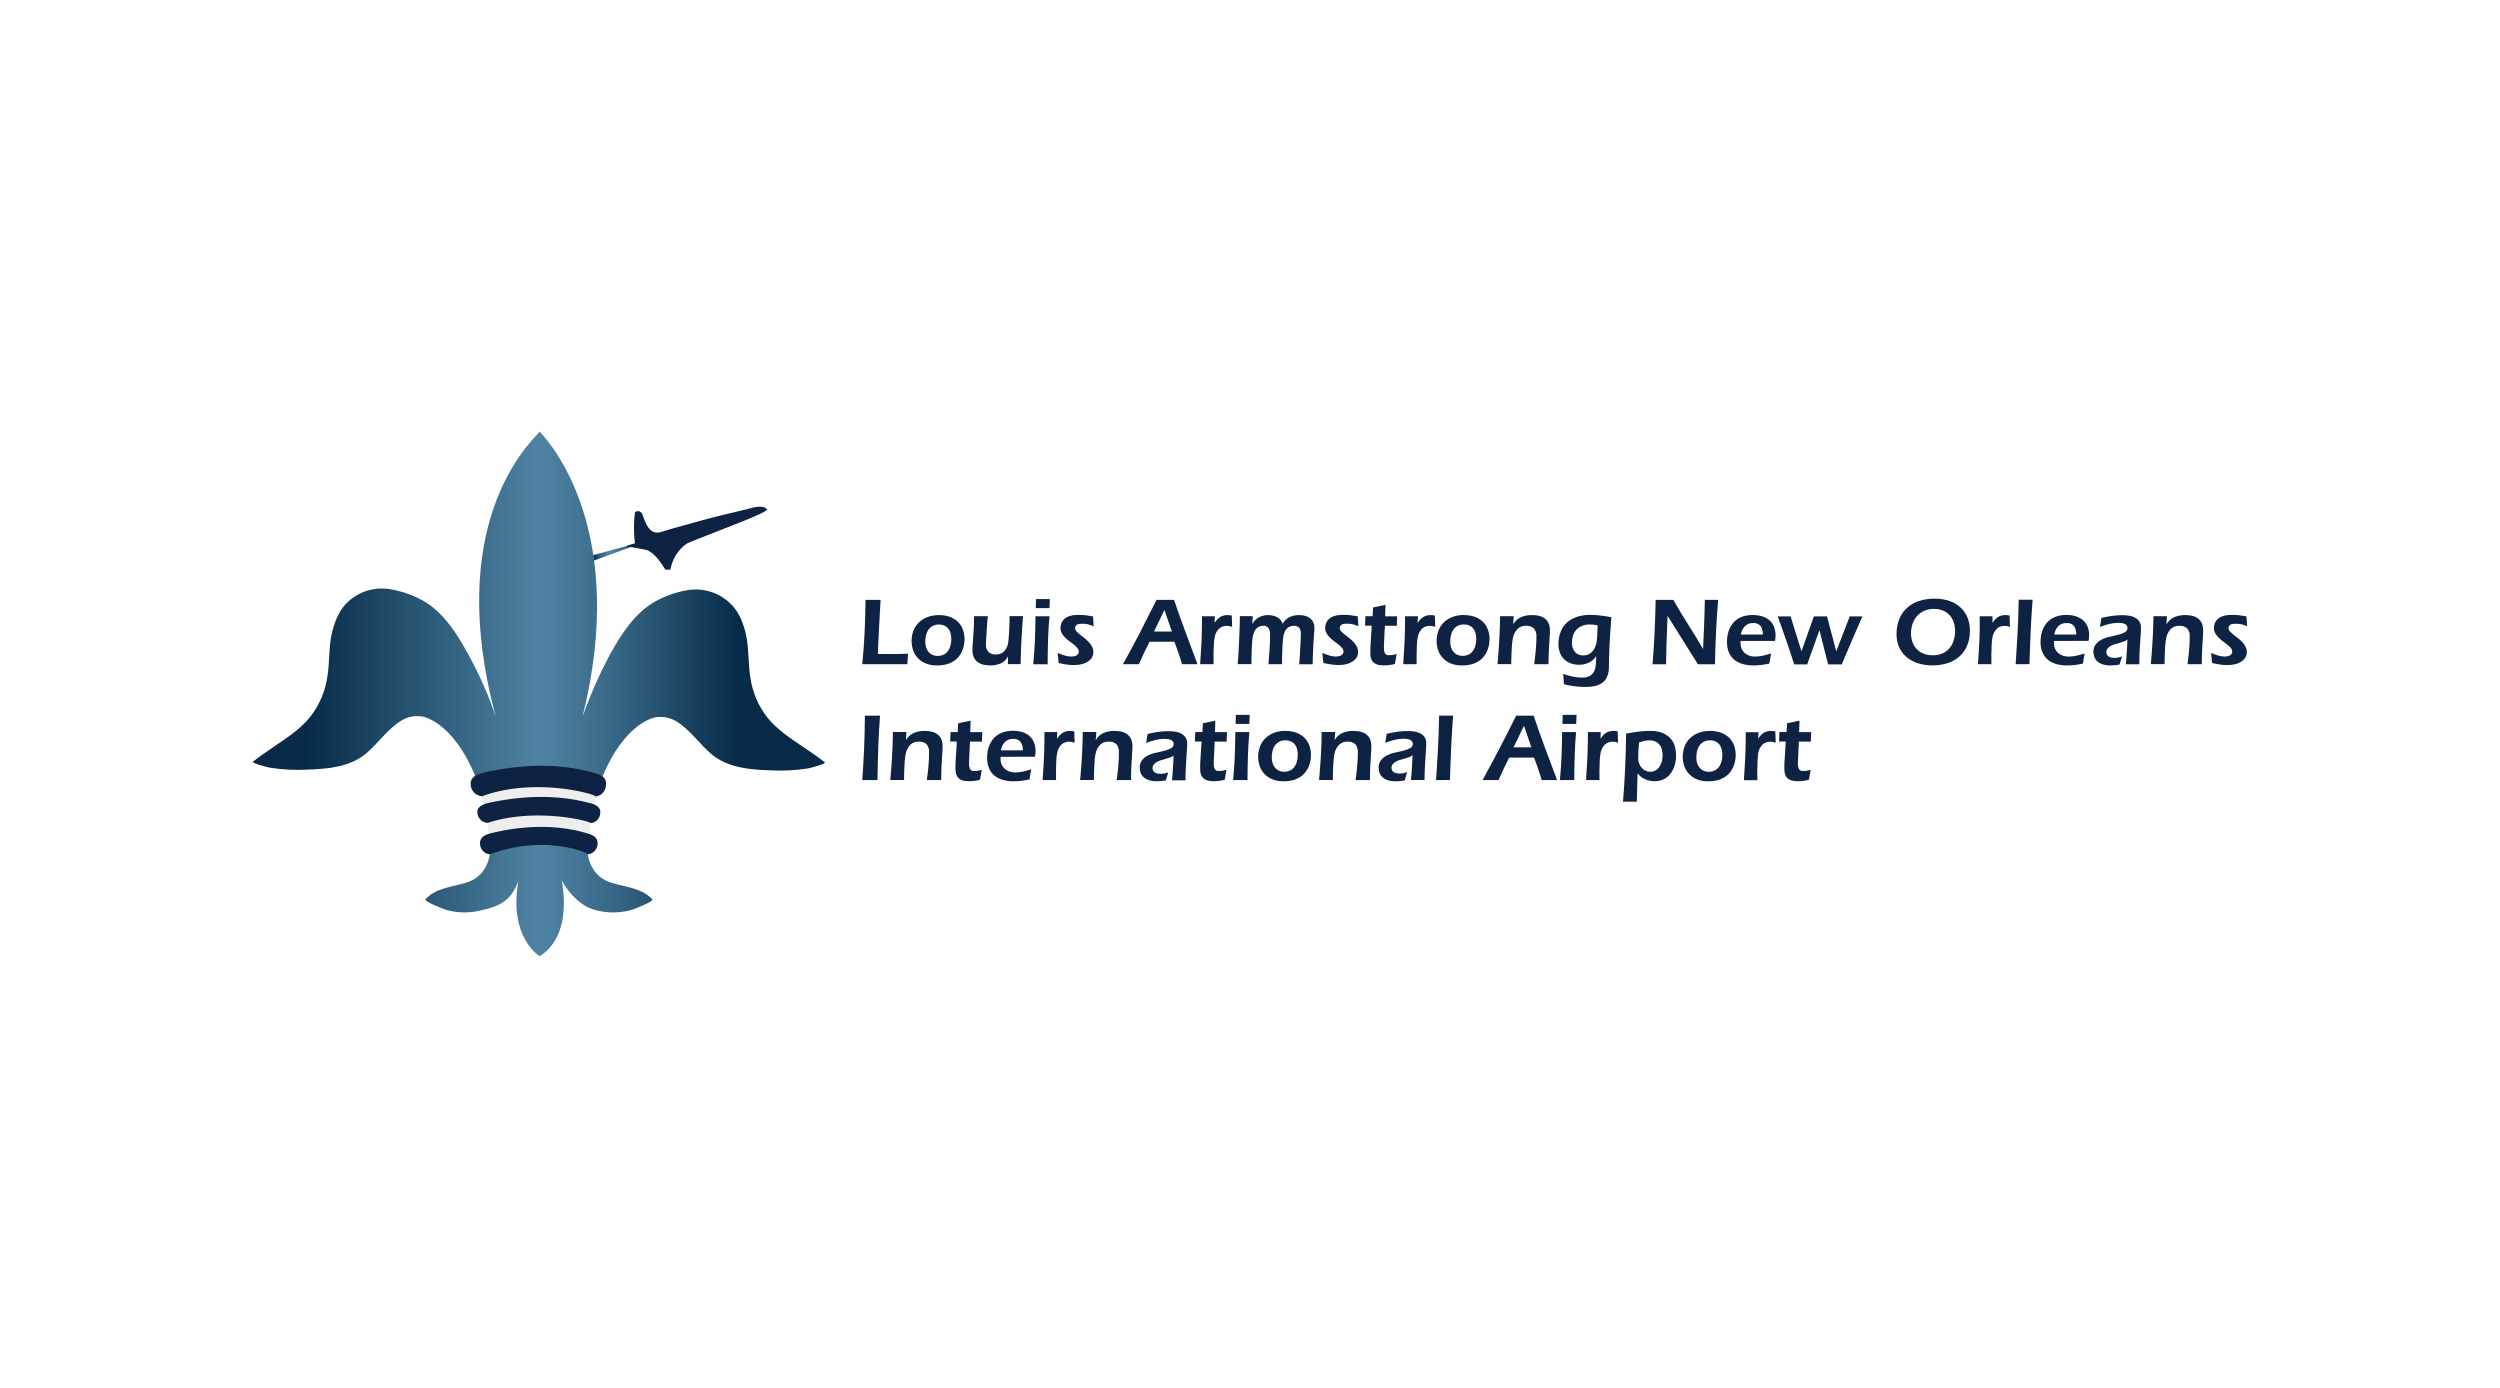 <svg id="Layer_5" data-name="Layer 5" xmlns="http://www.w3.org/2000/svg" xmlns:xlink="http://www.w3.org/1999/xlink" viewBox="0 0 960 533"><defs><style>.cls-1{fill:none;}.cls-2{clip-path:url(#clip-path);}.cls-3{fill:url(#linear-gradient);}.cls-4{clip-path:url(#clip-path-2);}.cls-5{fill:url(#linear-gradient-2);}.cls-6{fill:#efeeee;}.cls-7{fill:#0e2244;}</style><clipPath id="clip-path"><path class="cls-1" d="M190.33,275.1h0m0,0h0m0,0h0m0,0h0m0,0h0m0,0v0m0,0v0m0,0h0m0,0h0m0,0h0m0,0h0m0,0h0m0,0h0m0,0h0m0,0h0m0,0h0m.05.13h0m16.54-109.07c-4.76,5-36.17,36.15-16.54,109.07v0a143,143,0,0,0-10.47-23.76c-4.19-7.8-9.7-16.64-18-21.11a39.83,39.83,0,0,0-11.85-4.07A19.07,19.07,0,0,0,132,232.81c-2.73,3.35-4.35,8.5-5,12.63-.69,4.65-.51,9.38-1.23,14a32.56,32.56,0,0,1-6.67,15.87c-3.7,4.56-8.62,7.83-13.5,11.13-2.88,2-5.77,3.91-8.42,6-.76.6,5.75,2.22,6.4,2.35a69.79,69.79,0,0,0,14.87.72c7.56-.24,15.83-1.06,21.82-5.91,4.92-4,8.47-9.69,14-13a11.72,11.72,0,0,1,8.54-1.33c7,2.16,12.46,9,15.88,14.91a71,71,0,0,1,7.66,20.37c1,4.45,2.09,8.91,2.09,13.49,0,6.7-2.44,12.82-9.59,14.95-5.16,1.55-11.75,2.07-15.5,6.37-.64.73,6.89,3.68,7.63,3.92a25.68,25.68,0,0,0,13.45.36c8.22-1.74,11.81-4.14,14.63-11.21-3.85,21.54,8.15,28.76,8.15,28.76,5.81-3.49,11.43-12,8.53-29,3,5.16,7.47,10.16,13.67,11.47a26.21,26.21,0,0,0,13.45-.35c.74-.25,8.28-3.19,7.64-3.91-3.76-4.29-10.35-4.81-15.5-6.35-7.15-2.13-9.6-8.22-9.6-14.89,0-4.56,1.08-9,2.09-13.44a70.66,70.66,0,0,1,7.66-20.27c3.43-5.87,8.86-12.71,15.88-14.86a11.79,11.79,0,0,1,8.55,1.32c5.54,3.31,9.09,9,14,13,6,4.83,14.26,5.64,21.82,5.88a69.75,69.75,0,0,0,14.87-.71c.67-.13,7.16-1.74,6.42-2.36-2.66-2.12-5.55-4.05-8.43-6-4.88-3.29-9.81-6.54-13.51-11.08a32.39,32.39,0,0,1-6.67-15.81c-.71-4.63-.54-9.35-1.23-14-.61-4.13-2.22-9.24-5-12.58a19.09,19.09,0,0,0-18.09-6.59A39.35,39.35,0,0,0,252,230.75c-8.27,4.44-13.77,13.25-18,21a174.21,174.21,0,0,0-10.29,23.39C241.22,205,212.18,171,207.51,166.05l-.32-.32s-.31.32-.31.32"/></clipPath><linearGradient id="linear-gradient" x1="173.62" y1="658.78" x2="176.4" y2="658.78" gradientTransform="matrix(78.99, 0, 0, -78.99, -13617.06, 52303.71)" gradientUnits="userSpaceOnUse"><stop offset="0" stop-color="#062a47"/><stop offset="0.09" stop-color="#062a47"/><stop offset="0.23" stop-color="#1f4967"/><stop offset="0.5" stop-color="#4f83a4"/><stop offset="0.61" stop-color="#3c6c8c"/><stop offset="0.83" stop-color="#0b304e"/><stop offset="0.85" stop-color="#062a47"/><stop offset="1" stop-color="#062a47"/></linearGradient><clipPath id="clip-path-2"><path class="cls-1" d="M227.77,213.17c.07.43.22,1.8.28,2.1,18.21-6.78,22.89-8.24,22.89-8.24-2.2.23-.08-.05-23.17,6.14"/></clipPath><linearGradient id="linear-gradient-2" x1="171.95" y1="627.27" x2="174.73" y2="627.27" gradientTransform="matrix(8.33, 0, 0, -8.33, -1204.54, 5436.07)" gradientUnits="userSpaceOnUse"><stop offset="0" stop-color="#062a47"/><stop offset="0.04" stop-color="#18405e"/><stop offset="0.11" stop-color="#305d7d"/><stop offset="0.18" stop-color="#417292"/><stop offset="0.24" stop-color="#4c7fa0"/><stop offset="0.3" stop-color="#4f83a4"/><stop offset="1" stop-color="#062a47"/></linearGradient></defs><g class="cls-2"><rect class="cls-3" x="96.43" y="165.73" width="221.05" height="201.54"/></g><g class="cls-4"><rect class="cls-5" x="227.77" y="206.98" width="23.16" height="8.29"/></g><path class="cls-6" d="M184.93,304.62c.29,1.55.58,3.1.88,4.65q.74,3.72,1.48,7.45l.75,5.5a57.43,57.43,0,0,1,37.64.6l1-5.94q1.1-5.89,2.2-11.73c0,.22-7.67-10.93-21.22-10.62-13.59.48-22.79,10.24-22.75,10.09"/><path class="cls-7" d="M225.48,320c-4.75-1.41-17.68-4.77-37.13,0-1.41.34-3.91,1.23-4,3.47a4.19,4.19,0,0,0,3.78,4.6c20.3-7.68,37.41-.85,37.55,0a4.2,4.2,0,0,0,3.77-4.6c-.07-2.24-2.59-3.06-4-3.47"/><path class="cls-7" d="M226.29,308.35c-5-1.33-18.48-4.49-38.8,0-1.47.32-4.09,1.16-4.17,3.28a4.15,4.15,0,0,0,4,4.35c18.15-6,39.36-.71,39.49.1a4.08,4.08,0,0,0,3.68-4.48c-.07-2.13-2.72-2.89-4.16-3.29"/><path class="cls-7" d="M228.12,296.8c-5.48-1.57-20.37-5.28-42.78,0-1.62.39-4.5,1.36-4.59,3.85a4.72,4.72,0,0,0,4.36,5.11c20.12-7.42,43.46-.87,43.61.08,1.77-.15,4.12-1.66,4-5.22-.09-2.5-3-3.39-4.6-3.84"/><path class="cls-7" d="M294.58,195.66c-1.54-2.15-6.38-.44-6.2-.54-6.33,1.62-14.24,3.3-24.17,6.21.05,0-5.07,1.25-10.47,3-5.57,1.52-6.46-6.61-7.46-7.46a1.75,1.75,0,0,0-2.46-.13,49.24,49.24,0,0,0,0,11.91q-2,.57-3.3,1c-.62,0,6.12,1.18,8,1.6,4.3,1.93,7,8.13,7.16,7.5l1.89,0c-.41.84.59-6.51,6.41-10.13,1-.55,11.78-4.67,18.79-7.47,7.59-3,11.4-4.72,11.81-5.52"/><path class="cls-7" d="M348.42,255.06H331.11q.63-6.23.91-12.36t.35-12.36h5.78c0,.37-.06,1-.11,2s-.11,2.07-.19,3.34-.14,2.64-.22,4.11-.15,2.92-.22,4.34-.14,2.75-.19,4-.08,2.25-.11,3h4.49l3.54,0c1.17,0,2.35-.05,3.54-.1Z"/><path class="cls-7" d="M360.54,236.2a12.39,12.39,0,0,1,4,.61,8.63,8.63,0,0,1,3.11,1.8,8,8,0,0,1,2,2.92,10.47,10.47,0,0,1,.72,4,11.35,11.35,0,0,1-.19,2,10.53,10.53,0,0,1-.63,2.21,9.59,9.59,0,0,1-1.2,2.15,8.12,8.12,0,0,1-1.93,1.85,9.66,9.66,0,0,1-2.78,1.3,13,13,0,0,1-3.72.48,11.26,11.26,0,0,1-4.71-.87,8.52,8.52,0,0,1-3-2.23,8.28,8.28,0,0,1-1.65-3,10.69,10.69,0,0,1-.5-3.13,11.18,11.18,0,0,1,.76-4.25A8.78,8.78,0,0,1,353,238.9a9.63,9.63,0,0,1,3.32-2,12.28,12.28,0,0,1,4.26-.7m0,3.63a5,5,0,0,0-2.43.54,4.69,4.69,0,0,0-1.64,1.46,6.38,6.38,0,0,0-.92,2.11,11.24,11.24,0,0,0-.27,2.49,7.43,7.43,0,0,0,.29,2.09,5.14,5.14,0,0,0,.9,1.74,4.19,4.19,0,0,0,1.51,1.19,5.34,5.34,0,0,0,4.44-.11,4.61,4.61,0,0,0,1.62-1.45,6.6,6.6,0,0,0,.92-2.07,10.09,10.09,0,0,0,.29-2.39,8.9,8.9,0,0,0-.26-2.17,5,5,0,0,0-.82-1.78,4.18,4.18,0,0,0-1.48-1.21,4.91,4.91,0,0,0-2.15-.44"/><path class="cls-7" d="M387.08,252.17H387a5.82,5.82,0,0,1-2.84,2.62,10.34,10.34,0,0,1-3.95.72,11.26,11.26,0,0,1-2.65-.3,5.73,5.73,0,0,1-2.15-1,5,5,0,0,1-1.45-1.76,6,6,0,0,1-.53-2.63c0-.77,0-1.59.09-2.47s.13-1.84.21-2.89.14-2.22.2-3.5.1-2.73.1-4.34h5.29q-.07.56-.18,2c-.08,1-.15,2-.23,3.17s-.14,2.21-.2,3.26-.09,1.84-.09,2.35a4.15,4.15,0,0,0,.92,2.9,3.71,3.71,0,0,0,2.84,1,4.22,4.22,0,0,0,3.22-1.21,6.14,6.14,0,0,0,1.51-3.13c.1-.62.18-1.41.26-2.39s.13-2,.18-3,.09-2,.11-2.91,0-1.59,0-2.06h5.19q-.37,4.63-.61,9.21t-.32,9.21h-4.89Z"/><path class="cls-7" d="M403,236.64c-.13,1.38-.23,2.77-.32,4.15s-.15,2.83-.2,4.32-.09,3.07-.13,4.71-.06,3.39-.06,5.25h-5.52q.45-4.63.63-9.22c.12-3,.2-6.12.22-9.21Zm-5.26-3.11.07-3.49h5.33l-.14,3.49Z"/><path class="cls-7" d="M406.13,250.73c.87.35,1.74.66,2.62.94a8.45,8.45,0,0,0,2.68.43,6,6,0,0,0,.93-.08,2.69,2.69,0,0,0,.91-.29,2,2,0,0,0,.7-.6,1.5,1.5,0,0,0,.28-1,2,2,0,0,0-.52-1.26,9.69,9.69,0,0,0-1.29-1.26c-.52-.42-1.09-.85-1.69-1.3a13.8,13.8,0,0,1-1.69-1.44,8.46,8.46,0,0,1-1.3-1.67,3.88,3.88,0,0,1-.52-2,4.6,4.6,0,0,1,1.67-3.68q1.66-1.4,5.34-1.4a22.89,22.89,0,0,1,2.74.16c.92.12,1.83.26,2.75.43l.22,3.78a13.77,13.77,0,0,0-1.93-.68,7.68,7.68,0,0,0-2.11-.28c-.37,0-.74,0-1.12,0a3.59,3.59,0,0,0-1,.24,1.7,1.7,0,0,0-.71.54,1.6,1.6,0,0,0-.26.95,1.72,1.72,0,0,0,.52,1.16,11.18,11.18,0,0,0,1.3,1.21c.52.42,1.08.86,1.69,1.33a16.22,16.22,0,0,1,1.68,1.52,8.54,8.54,0,0,1,1.3,1.78,4.46,4.46,0,0,1,.52,2.12,3.78,3.78,0,0,1-.73,2.39,5.63,5.63,0,0,1-1.79,1.53,7.8,7.8,0,0,1-2.39.84,13.82,13.82,0,0,1-2.47.24,20,20,0,0,1-3-.22c-1-.15-2-.34-2.93-.56Z"/><path class="cls-7" d="M441.42,246.43q-1.08,2.07-2.09,4.24t-2,4.39h-6.11q3.38-6.1,6.58-12.28t6.32-12.44h6.71q2.1,6.22,4.39,12.38t4.62,12.34h-5.93c-.42-1.48-.89-2.94-1.4-4.39s-1-2.86-1.54-4.24ZM450,242.5l-2.86-8.27-4,8.27Z"/><path class="cls-7" d="M466.4,239.12h.08a6.88,6.88,0,0,1,2-2.14,5.21,5.21,0,0,1,2.92-.78,7.76,7.76,0,0,1,1.6.18l.15,4.34a7,7,0,0,0-1-.28,5.36,5.36,0,0,0-1-.09,4.16,4.16,0,0,0-3.15,1.18,6.25,6.25,0,0,0-1.56,3.16,16,16,0,0,0-.24,1.79c-.06.71-.11,1.44-.13,2.19s-.05,1.49-.06,2.21,0,1.34,0,1.89v2.29h-5.15c.08-1.3.15-2.61.24-3.92s.17-2.7.24-4.16.13-3,.17-4.72.06-3.57.06-5.62h4.92Z"/><path class="cls-7" d="M480.9,239.46l.07.07a6.16,6.16,0,0,1,2.51-2.5,7.45,7.45,0,0,1,3.51-.83,7.34,7.34,0,0,1,3.38.78,4.36,4.36,0,0,1,2.15,2.59,6.07,6.07,0,0,1,2.66-2.59,8.17,8.17,0,0,1,3.61-.78,9,9,0,0,1,2.31.28,5.47,5.47,0,0,1,1.89.88,4.34,4.34,0,0,1,1.28,1.56,5.12,5.12,0,0,1,.46,2.28c0,.27,0,.85-.09,1.72s-.13,2-.21,3.21-.15,2.66-.22,4.19-.13,3.11-.15,4.75h-5.18c.07-.7.15-1.64.22-2.82s.14-2.38.2-3.58.12-2.29.17-3.28.07-1.64.07-2a3.84,3.84,0,0,0-.59-2.24,2.47,2.47,0,0,0-2.15-.83,3.78,3.78,0,0,0-1.58.31,3.35,3.35,0,0,0-1.16.87,4.27,4.27,0,0,0-.78,1.28,7.85,7.85,0,0,0-.45,1.5c-.1.57-.18,1.36-.26,2.38s-.13,2.06-.16,3.15-.07,2.11-.1,3.07,0,1.69,0,2.16h-5.19q.18-2.9.39-5.77c.13-1.92.2-3.84.2-5.76a4.19,4.19,0,0,0-.58-2.27,2.27,2.27,0,0,0-2.09-.92,3.54,3.54,0,0,0-1.61.35,3.68,3.68,0,0,0-1.17.93,4.57,4.57,0,0,0-.76,1.33,9.18,9.18,0,0,0-.42,1.58,18.45,18.45,0,0,0-.28,2.5c-.07,1-.12,2.05-.15,3.09s-.06,2-.08,2.93,0,1.59,0,2H475.3c0-.38.08-1.2.17-2.49s.17-2.8.26-4.56.16-3.63.24-5.63.12-3.92.14-5.75h4.94Z"/><path class="cls-7" d="M507.77,250.73c.87.35,1.74.66,2.61.94a8.55,8.55,0,0,0,2.69.43A6,6,0,0,0,514,252a2.57,2.57,0,0,0,.9-.29,2.07,2.07,0,0,0,.71-.6,1.5,1.5,0,0,0,.28-1,2,2,0,0,0-.52-1.26,9.23,9.23,0,0,0-1.3-1.26c-.52-.42-1.08-.85-1.69-1.3a14.49,14.49,0,0,1-1.68-1.44,8.46,8.46,0,0,1-1.3-1.67,3.88,3.88,0,0,1-.52-2,4.6,4.6,0,0,1,1.67-3.68q1.67-1.4,5.34-1.4a22.89,22.89,0,0,1,2.74.16c.92.12,1.83.26,2.74.43l.23,3.78a13.77,13.77,0,0,0-1.93-.68,7.68,7.68,0,0,0-2.11-.28c-.37,0-.75,0-1.12,0a3.76,3.76,0,0,0-1,.24,1.74,1.74,0,0,0-.7.54,1.53,1.53,0,0,0-.26.95,1.72,1.72,0,0,0,.52,1.16,11.88,11.88,0,0,0,1.29,1.21c.52.42,1.09.86,1.69,1.33a15.37,15.37,0,0,1,1.69,1.52,8.54,8.54,0,0,1,1.3,1.78,4.46,4.46,0,0,1,.52,2.12,3.84,3.84,0,0,1-.73,2.39,5.56,5.56,0,0,1-1.8,1.53,7.61,7.61,0,0,1-2.39.84,13.63,13.63,0,0,1-2.46.24,20,20,0,0,1-3-.22c-1-.15-2-.34-2.93-.56Z"/><path class="cls-7" d="M531.79,240.27c0,.4,0,1-.08,1.82s-.08,1.66-.12,2.54-.09,1.71-.12,2.48-.05,1.33-.05,1.65a5.12,5.12,0,0,0,.35,2,1.53,1.53,0,0,0,1.58.82,8.16,8.16,0,0,0,1.7-.13c.4-.09.82-.19,1.26-.31l-.66,3.81a16.07,16.07,0,0,1-4.15.56,9.79,9.79,0,0,1-2.3-.24,3.88,3.88,0,0,1-1.64-.8,3.39,3.39,0,0,1-1-1.46,6.52,6.52,0,0,1-.34-2.28c0-.32,0-.78,0-1.37s.05-1.26.09-2,.08-1.48.13-2.26.1-1.5.15-2.19.08-1.25.11-1.72,0-.78.07-.93h-2.59l.15-3.63h2.74l.19-3.37,4.78-1-.15,4.41h4.63l-.15,3.63Z"/><path class="cls-7" d="M544.39,239.12h.08a6.76,6.76,0,0,1,2-2.14,5.19,5.19,0,0,1,2.92-.78,7.76,7.76,0,0,1,1.6.18l.14,4.34a6.75,6.75,0,0,0-1-.28,5.55,5.55,0,0,0-1-.09,4.2,4.2,0,0,0-3.16,1.18,6.32,6.32,0,0,0-1.55,3.16,16,16,0,0,0-.24,1.79c-.07.71-.11,1.44-.13,2.19s-.05,1.49-.06,2.21,0,1.34,0,1.89v2.29h-5.15c.07-1.3.15-2.61.24-3.92s.17-2.7.24-4.16.13-3,.17-4.72.06-3.57.06-5.62h4.92Z"/><path class="cls-7" d="M562.15,236.2a12.39,12.39,0,0,1,4,.61,8.63,8.63,0,0,1,3.11,1.8,8,8,0,0,1,2,2.92,10.47,10.47,0,0,1,.72,4,11.35,11.35,0,0,1-.19,2,10.53,10.53,0,0,1-.63,2.21,9.59,9.59,0,0,1-1.2,2.15,8.12,8.12,0,0,1-1.93,1.85,9.66,9.66,0,0,1-2.78,1.3,13,13,0,0,1-3.72.48,11.26,11.26,0,0,1-4.71-.87,8.52,8.52,0,0,1-3-2.23,8.28,8.28,0,0,1-1.65-3,10.69,10.69,0,0,1-.5-3.13,11.18,11.18,0,0,1,.76-4.25,8.78,8.78,0,0,1,2.15-3.17,9.63,9.63,0,0,1,3.32-2,12.28,12.28,0,0,1,4.26-.7m0,3.63a5,5,0,0,0-2.43.54,4.69,4.69,0,0,0-1.64,1.46,6.38,6.38,0,0,0-.92,2.11,11.24,11.24,0,0,0-.27,2.49,7.43,7.43,0,0,0,.29,2.09,5.14,5.14,0,0,0,.9,1.74,4.19,4.19,0,0,0,1.51,1.19,5.34,5.34,0,0,0,4.44-.11,4.5,4.5,0,0,0,1.61-1.45,6.4,6.4,0,0,0,.93-2.07,10.09,10.09,0,0,0,.29-2.39,8.9,8.9,0,0,0-.26-2.17,4.87,4.87,0,0,0-.83-1.78,4.06,4.06,0,0,0-1.47-1.21,4.91,4.91,0,0,0-2.15-.44"/><path class="cls-7" d="M581.09,239.64h.07a6.48,6.48,0,0,1,3-2.68,10.5,10.5,0,0,1,4.09-.76,12.48,12.48,0,0,1,2.75.29,5.84,5.84,0,0,1,2.2,1,4.71,4.71,0,0,1,1.44,1.82,6.41,6.41,0,0,1,.52,2.74c0,.57,0,1.31-.07,2.21s-.11,1.92-.18,3.06-.14,2.36-.19,3.68-.08,2.68-.08,4.06h-5.52c.25-1.78.45-3.57.61-5.37s.25-3.6.25-5.37a4.17,4.17,0,0,0-1-3,4,4,0,0,0-3-1,4.33,4.33,0,0,0-3.43,1.41,6.86,6.86,0,0,0-1.61,3.41,22.34,22.34,0,0,0-.34,2.55c-.07,1-.13,1.93-.16,2.88s-.07,1.83-.1,2.63,0,1.42,0,1.83h-5.3c.12-1.4.24-2.82.35-4.24s.21-2.88.29-4.37.16-3,.23-4.67.1-3.33.12-5.14h5.2Z"/><path class="cls-7" d="M600.27,258.77a32,32,0,0,0,3.53,1,16,16,0,0,0,3.61.41,6,6,0,0,0,3.21-.71,4.25,4.25,0,0,0,1.59-1.83,7.58,7.58,0,0,0,.59-2.6c.06-1,.12-2,.17-3h-.08a6.88,6.88,0,0,1-2.78,2.41,8.51,8.51,0,0,1-3.71.82,9,9,0,0,1-3.33-.58,6.86,6.86,0,0,1-4.1-4.17,9.94,9.94,0,0,1-.53-3.33,13.61,13.61,0,0,1,.16-2,12.42,12.42,0,0,1,.62-2.35,9.87,9.87,0,0,1,1.29-2.43,8.81,8.81,0,0,1,2.23-2.15,12,12,0,0,1,3.35-1.54,16.32,16.32,0,0,1,4.69-.59,31.33,31.33,0,0,1,4,.26c1.32.17,2.65.38,4,.63-.17,2-.36,4.6-.56,7.87s-.33,7-.4,11.33a9.18,9.18,0,0,1-.71,3.65,5.74,5.74,0,0,1-1.85,2.33,7.36,7.36,0,0,1-2.83,1.23,17.88,17.88,0,0,1-3.65.35,33.38,33.38,0,0,1-4.15-.26,32.07,32.07,0,0,1-4.07-.78Zm13.22-18.64c-.5-.1-1-.18-1.46-.23a14.13,14.13,0,0,0-1.46-.07,7.19,7.19,0,0,0-3.73.82,6,6,0,0,0-3,4.22,12.47,12.47,0,0,0-.2,1.93,5.27,5.27,0,0,0,1.12,3.52,4.18,4.18,0,0,0,3.38,1.34,4.29,4.29,0,0,0,1.88-.41,4.57,4.57,0,0,0,1.46-1.1,5.92,5.92,0,0,0,1-1.57,8.52,8.52,0,0,0,.57-1.86,26.4,26.4,0,0,0,.32-3.22c0-1.09.07-2.21.13-3.37"/><path class="cls-7" d="M640.47,236.68h-.15c-.05,1.24-.1,2.59-.14,4.06s-.11,3-.17,4.58-.11,3.19-.15,4.83-.07,3.28-.09,4.92h-5.19q.51-6.24.79-12.37t.4-12.36h6.77q2.72,4.82,5.66,9.4t5.69,9.32H654q.18-4.38.38-9.21t.28-9.51h5.12q-.53,6.07-.82,12.29t-.41,12.44H652Z"/><path class="cls-7" d="M668.38,246.13v.59a5.08,5.08,0,0,0,1.57,4A5.93,5.93,0,0,0,674,252.1a13.9,13.9,0,0,0,3.1-.35q1.51-.36,3-.84l-.67,3.89a27.81,27.81,0,0,1-3,.52,23.41,23.41,0,0,1-3,.19,14.92,14.92,0,0,1-4.06-.48,9.56,9.56,0,0,1-2.84-1.28,7.23,7.23,0,0,1-1.83-1.78,8.22,8.22,0,0,1-1-2,8,8,0,0,1-.44-1.93,14.15,14.15,0,0,1-.1-1.56,18.51,18.51,0,0,1,.13-1.95,11.1,11.1,0,0,1,.52-2.22,10.74,10.74,0,0,1,1.09-2.24,7.5,7.5,0,0,1,1.82-2,9.35,9.35,0,0,1,2.69-1.4,13.2,13.2,0,0,1,7.23,0,7.48,7.48,0,0,1,2.72,1.45,6.54,6.54,0,0,1,1.8,2.42,9.09,9.09,0,0,1,.57,4.58c0,.37-.1.7-.15,1Zm8.53-2.48a5.33,5.33,0,0,0-.85-3.26,3.48,3.48,0,0,0-2.95-1.12,4.08,4.08,0,0,0-3.14,1.28,5.59,5.59,0,0,0-1.44,3.1Z"/><path class="cls-7" d="M705.08,250h.07l5.15-13.31h4.86q-2,4.63-4,9.2t-3.93,9.23H702l-3.3-13h-.08l-4.66,13h-5q-1.47-4.68-3.05-9.23t-3.25-9.2h4.93L691.73,250h.08l4.71-13.31h5.07Z"/><path class="cls-7" d="M743,229.89a17.24,17.24,0,0,1,5.32.8,12.11,12.11,0,0,1,4.26,2.36,11,11,0,0,1,2.84,3.85,12.79,12.79,0,0,1,1,5.3,14.54,14.54,0,0,1-1.07,5.78,11.5,11.5,0,0,1-3,4.16,12.79,12.79,0,0,1-4.54,2.52,19.72,19.72,0,0,1-11.08.11,12.64,12.64,0,0,1-4.35-2.24,10.83,10.83,0,0,1-3-3.77,11.91,11.91,0,0,1-1.09-5.26,14.76,14.76,0,0,1,1.09-5.88,11.88,11.88,0,0,1,3-4.26,13,13,0,0,1,4.63-2.6,19.38,19.38,0,0,1,5.88-.87m-.19,3.93a9.38,9.38,0,0,0-3.72.71,8,8,0,0,0-2.8,2,8.32,8.32,0,0,0-1.74,3,11.25,11.25,0,0,0-.6,3.72,9.54,9.54,0,0,0,.6,3.45,7.46,7.46,0,0,0,1.68,2.65,7.57,7.57,0,0,0,2.65,1.69,9.76,9.76,0,0,0,3.45.59,8.87,8.87,0,0,0,3.63-.7,7.58,7.58,0,0,0,2.69-1.95,8.26,8.26,0,0,0,1.65-3,11.76,11.76,0,0,0,.56-3.67,10.38,10.38,0,0,0-.54-3.41,7.53,7.53,0,0,0-1.57-2.68,7.24,7.24,0,0,0-2.54-1.76,8.77,8.77,0,0,0-3.4-.64"/><path class="cls-7" d="M765.09,239.12h.07a6.88,6.88,0,0,1,2-2.14,5.22,5.22,0,0,1,2.93-.78,7.84,7.84,0,0,1,1.6.18l.14,4.34a6.87,6.87,0,0,0-1-.28,5.39,5.39,0,0,0-1-.09,4.19,4.19,0,0,0-3.15,1.18,6.42,6.42,0,0,0-1.56,3.16c-.09.49-.18,1.09-.24,1.79s-.1,1.44-.12,2.19,0,1.49-.06,2.21,0,1.34,0,1.89v2.29h-5.15c.07-1.3.15-2.61.24-3.92s.16-2.7.24-4.16.13-3,.17-4.72,0-3.57,0-5.62h4.93Z"/><path class="cls-7" d="M774,255.06q.18-2.85.37-5.67t.35-5.82q.16-3,.28-6.26t.18-7h5.34q-.48,6.22-.76,12.36t-.46,12.36Z"/><path class="cls-7" d="M788.74,246.13v.59a5,5,0,0,0,1.57,4,5.92,5.92,0,0,0,4.08,1.39,14,14,0,0,0,3.11-.35c1-.24,2-.52,3-.84l-.66,3.89a28,28,0,0,1-3,.52,23.19,23.19,0,0,1-3,.19,15,15,0,0,1-4.06-.48,9.5,9.5,0,0,1-2.83-1.28,7.45,7.45,0,0,1-1.84-1.78,8.53,8.53,0,0,1-1-2,8,8,0,0,1-.45-1.93q-.09-.93-.09-1.56a16.16,16.16,0,0,1,.13-1.95,10.45,10.45,0,0,1,.52-2.22,10.74,10.74,0,0,1,1.09-2.24,7.5,7.5,0,0,1,1.82-2,9.42,9.42,0,0,1,2.68-1.4,12,12,0,0,1,3.77-.53,11.81,11.81,0,0,1,3.46.48,7.61,7.61,0,0,1,2.73,1.45,6.77,6.77,0,0,1,1.8,2.42,8.47,8.47,0,0,1,.64,3.43,8.56,8.56,0,0,1-.07,1.15c0,.37-.1.7-.15,1Zm8.52-2.48a5.26,5.26,0,0,0-.85-3.26,3.45,3.45,0,0,0-2.95-1.12,4.09,4.09,0,0,0-3.14,1.28,5.64,5.64,0,0,0-1.43,3.1Z"/><path class="cls-7" d="M813.91,255.17a16.78,16.78,0,0,1-3.41.34,9,9,0,0,1-3.54-.57,5.31,5.31,0,0,1-2-1.41,4,4,0,0,1-.87-1.73,7.21,7.21,0,0,1-.19-1.52,4.45,4.45,0,0,1,1-3,7.2,7.2,0,0,1,2.4-1.82,14,14,0,0,1,3.14-1c1.14-.25,2.18-.5,3.15-.77a10.12,10.12,0,0,0,2.4-.92,1.79,1.79,0,0,0,.63-2.62,2.06,2.06,0,0,0-.83-.6,4.26,4.26,0,0,0-1.09-.28,9.05,9.05,0,0,0-1.11-.08,15.08,15.08,0,0,0-3.68.45,28.27,28.27,0,0,0-3.53,1.11l.56-3.45c1.34-.32,2.66-.58,4-.78a28.43,28.43,0,0,1,4-.29,17.94,17.94,0,0,1,2.5.18,7.67,7.67,0,0,1,2.32.71,4.44,4.44,0,0,1,1.7,1.46,4.21,4.21,0,0,1,.67,2.46c0,.67,0,1.52-.09,2.54s-.14,2.16-.23,3.4-.16,2.55-.22,3.94-.09,2.79-.09,4.17h-5.19c.05-.39.09-.82.13-1.29s.08-1.05.13-1.75.1-1.55.17-2.59.13-2.34.2-3.89a3.59,3.59,0,0,1-1.27.72q-.79.28-1.68.54l-1.81.54a8.11,8.11,0,0,0-1.66.68,4.16,4.16,0,0,0-1.2,1,2.07,2.07,0,0,0-.46,1.38,1.83,1.83,0,0,0,.28,1.07,2.11,2.11,0,0,0,.72.67,3,3,0,0,0,1,.35,6.92,6.92,0,0,0,1.11.09,7.26,7.26,0,0,0,1.47-.15,9.12,9.12,0,0,0,1.42-.4Z"/><path class="cls-7" d="M831.92,239.64H832a6.41,6.41,0,0,1,3-2.68,10.5,10.5,0,0,1,4.09-.76,12.41,12.41,0,0,1,2.75.29,5.77,5.77,0,0,1,2.2,1,4.83,4.83,0,0,1,1.45,1.82,6.56,6.56,0,0,1,.52,2.74c0,.57,0,1.31-.08,2.21s-.11,1.92-.18,3.06-.14,2.36-.19,3.68-.07,2.68-.07,4.06H840c.24-1.78.45-3.57.61-5.37s.24-3.6.24-5.37a4.17,4.17,0,0,0-1-3,4,4,0,0,0-3-1,4.33,4.33,0,0,0-3.43,1.41,6.86,6.86,0,0,0-1.61,3.41,22.34,22.34,0,0,0-.34,2.55c-.07,1-.13,1.93-.16,2.88s-.07,1.83-.09,2.63,0,1.42,0,1.83h-5.3c.12-1.4.24-2.82.35-4.24s.21-2.88.29-4.37.17-3,.23-4.67.1-3.33.13-5.14h5.19Z"/><path class="cls-7" d="M849.05,250.73c.86.35,1.73.66,2.61.94a8.51,8.51,0,0,0,2.69.43,5.92,5.92,0,0,0,.92-.08,2.62,2.62,0,0,0,.91-.29,2,2,0,0,0,.7-.6,1.5,1.5,0,0,0,.29-1,2,2,0,0,0-.52-1.26,9.23,9.23,0,0,0-1.3-1.26c-.52-.42-1.08-.85-1.69-1.3a13.7,13.7,0,0,1-1.68-1.44,8.1,8.1,0,0,1-1.3-1.67,3.78,3.78,0,0,1-.52-2,4.6,4.6,0,0,1,1.67-3.68q1.67-1.4,5.34-1.4a23,23,0,0,1,2.74.16c.91.12,1.82.26,2.74.43l.22,3.78a13.64,13.64,0,0,0-1.92-.68,7.75,7.75,0,0,0-2.12-.28c-.37,0-.74,0-1.11,0a3.76,3.76,0,0,0-1,.24,1.67,1.67,0,0,0-.7.54,1.53,1.53,0,0,0-.26.95,1.72,1.72,0,0,0,.52,1.16,10.27,10.27,0,0,0,1.29,1.21c.52.42,1.08.86,1.69,1.33a15.37,15.37,0,0,1,1.69,1.52,8.15,8.15,0,0,1,1.29,1.78,4.35,4.35,0,0,1,.52,2.12,3.84,3.84,0,0,1-.72,2.39,5.56,5.56,0,0,1-1.8,1.53,7.7,7.7,0,0,1-2.39.84,13.82,13.82,0,0,1-2.47.24,20,20,0,0,1-3-.22c-1-.15-2-.34-2.93-.56Z"/><path class="cls-7" d="M331.11,299.55c.12-1.88.25-3.76.37-5.64s.23-3.82.31-5.82.17-4.09.22-6.28.1-4.52.1-7h5.82c-.13,1.76-.24,3.53-.35,5.32s-.21,3.68-.28,5.65-.14,4.09-.21,6.34-.1,4.72-.13,7.42Z"/><path class="cls-7" d="M347.86,284.13h.08a6.38,6.38,0,0,1,3-2.69,10.51,10.51,0,0,1,4.1-.76,11.8,11.8,0,0,1,2.74.3,5.62,5.62,0,0,1,2.2,1,4.79,4.79,0,0,1,1.45,1.81,6.56,6.56,0,0,1,.52,2.74c0,.57,0,1.31-.08,2.21s-.11,1.92-.18,3.06-.14,2.37-.19,3.69-.07,2.67-.07,4.06h-5.52c.24-1.78.45-3.57.61-5.38s.24-3.59.24-5.37a4.17,4.17,0,0,0-.95-3,4,4,0,0,0-3-1,4.33,4.33,0,0,0-3.43,1.41,6.86,6.86,0,0,0-1.61,3.41,22.34,22.34,0,0,0-.34,2.55c-.07,1-.12,1.93-.16,2.88s-.07,1.83-.09,2.63,0,1.42,0,1.84h-5.3c.12-1.41.24-2.83.35-4.25s.21-2.88.29-4.37.17-3.05.23-4.67.1-3.33.13-5.14h5.19Z"/><path class="cls-7" d="M372.48,284.76c0,.39-.06,1-.09,1.81s-.07,1.66-.12,2.54-.08,1.71-.11,2.48-.06,1.33-.06,1.65a5,5,0,0,0,.36,2,1.52,1.52,0,0,0,1.57.81,8.33,8.33,0,0,0,1.71-.13l1.26-.31-.67,3.81a15.59,15.59,0,0,1-4.15.56,9.85,9.85,0,0,1-2.3-.24,3.94,3.94,0,0,1-1.64-.8,3.39,3.39,0,0,1-1-1.46,6.76,6.76,0,0,1-.34-2.28c0-.32,0-.78,0-1.37s.06-1.26.09-2,.09-1.48.14-2.26.09-1.5.14-2.18.09-1.26.11-1.73.05-.78.08-.92h-2.6l.15-3.64h2.74l.19-3.37,4.78-1-.15,4.41h4.64l-.15,3.64Z"/><path class="cls-7" d="M384.23,290.61v.59a5,5,0,0,0,1.57,4,5.89,5.89,0,0,0,4.08,1.39,13.34,13.34,0,0,0,3.1-.35q1.51-.35,3-.84l-.66,3.9q-1.49.33-3,.51a23.3,23.3,0,0,1-3,.19,15,15,0,0,1-4.06-.48,9.5,9.5,0,0,1-2.83-1.28,7.12,7.12,0,0,1-1.84-1.78,8.2,8.2,0,0,1-1-2,8.47,8.47,0,0,1-.44-1.93c-.06-.62-.1-1.14-.1-1.56a18.17,18.17,0,0,1,.13-1.94,11.75,11.75,0,0,1,.52-2.23,11.31,11.31,0,0,1,1.1-2.24,7.49,7.49,0,0,1,1.82-2,9,9,0,0,1,2.68-1.39,11.66,11.66,0,0,1,3.76-.54,11.88,11.88,0,0,1,3.47.48,7.48,7.48,0,0,1,2.72,1.45A6.54,6.54,0,0,1,397,285a8.46,8.46,0,0,1,.65,3.43,8.56,8.56,0,0,1-.07,1.15c-.05.37-.1.71-.15,1Zm8.52-2.48a5.28,5.28,0,0,0-.85-3.26,3.49,3.49,0,0,0-2.95-1.12,4.09,4.09,0,0,0-3.14,1.28,5.69,5.69,0,0,0-1.44,3.1Z"/><path class="cls-7" d="M405.87,283.61H406a6.59,6.59,0,0,1,2-2.15,5.19,5.19,0,0,1,2.92-.78,7.76,7.76,0,0,1,1.6.18l.15,4.34a9.12,9.12,0,0,0-1-.28,5.39,5.39,0,0,0-1-.09A4.19,4.19,0,0,0,407.5,286a6.32,6.32,0,0,0-1.55,3.16c-.1.49-.18,1.09-.25,1.79s-.1,1.44-.12,2.19-.05,1.49-.06,2.21,0,1.34,0,1.89v2.3h-5.15q.11-2,.24-3.93c.09-1.31.17-2.7.24-4.15s.13-3,.17-4.73.05-3.56.05-5.62H406Z"/><path class="cls-7" d="M420.77,284.13h.08a6.36,6.36,0,0,1,3-2.69,10.43,10.43,0,0,1,4.09-.76,12,12,0,0,1,2.75.3,5.64,5.64,0,0,1,2.19,1,4.79,4.79,0,0,1,1.45,1.81,6.56,6.56,0,0,1,.52,2.74c0,.57,0,1.31-.08,2.21s-.11,1.92-.18,3.06-.14,2.37-.19,3.69-.07,2.67-.07,4.06h-5.52c.24-1.78.45-3.57.61-5.38s.24-3.59.24-5.37a4.13,4.13,0,0,0-.95-3,4,4,0,0,0-3-1,4.33,4.33,0,0,0-3.43,1.41,6.94,6.94,0,0,0-1.61,3.41,20.43,20.43,0,0,0-.33,2.55c-.08,1-.13,1.93-.17,2.88s-.07,1.83-.09,2.63,0,1.42,0,1.84h-5.3c.12-1.41.24-2.83.35-4.25s.21-2.88.3-4.37.16-3.05.22-4.67.1-3.33.13-5.14H421Z"/><path class="cls-7" d="M447.68,299.66a17.52,17.52,0,0,1-3.41.33,9.09,9.09,0,0,1-3.54-.57,5.48,5.48,0,0,1-2-1.41,3.94,3.94,0,0,1-.87-1.73,7.83,7.83,0,0,1-.18-1.52,4.45,4.45,0,0,1,1-3A7.2,7.2,0,0,1,441,290a14.48,14.48,0,0,1,3.14-1c1.13-.25,2.18-.5,3.14-.76a10.37,10.37,0,0,0,2.4-.93,1.68,1.68,0,0,0,1-1.54,1.6,1.6,0,0,0-.34-1.07,2,2,0,0,0-.83-.61,4.05,4.05,0,0,0-1.09-.28,8.77,8.77,0,0,0-1.1-.08,15,15,0,0,0-3.68.45,32,32,0,0,0-3.53,1.11l.56-3.45c1.33-.32,2.66-.58,4-.77a26.9,26.9,0,0,1,4-.3,18.09,18.09,0,0,1,2.51.18,7.61,7.61,0,0,1,2.31.71,4.56,4.56,0,0,1,1.71,1.46,4.22,4.22,0,0,1,.67,2.47c0,.66,0,1.51-.1,2.54s-.13,2.15-.22,3.39-.16,2.55-.23,3.95-.09,2.78-.09,4.17h-5.18c.05-.4.09-.83.13-1.3s.08-1.05.12-1.74.11-1.56.17-2.6.13-2.33.21-3.89a3.49,3.49,0,0,1-1.28.72c-.52.19-1.09.37-1.67.54l-1.81.54a8.11,8.11,0,0,0-1.66.68,3.93,3.93,0,0,0-1.2,1,2.06,2.06,0,0,0-.46,1.37,1.91,1.91,0,0,0,.27,1.07,2.24,2.24,0,0,0,.73.67,2.89,2.89,0,0,0,1,.35,6.94,6.94,0,0,0,1.11.1,7.09,7.09,0,0,0,1.46-.15,10.54,10.54,0,0,0,1.43-.41Z"/><path class="cls-7" d="M466.44,284.76c0,.39-.05,1-.09,1.81s-.07,1.66-.11,2.54-.09,1.71-.12,2.48-.05,1.33-.05,1.65a5.21,5.21,0,0,0,.35,2,1.54,1.54,0,0,0,1.58.81,8.16,8.16,0,0,0,1.7-.13c.4-.09.82-.19,1.26-.31l-.66,3.81a15.66,15.66,0,0,1-4.16.56,9.76,9.76,0,0,1-2.29-.24,3.88,3.88,0,0,1-1.64-.8,3.39,3.39,0,0,1-1-1.46,6.52,6.52,0,0,1-.34-2.28c0-.32,0-.78,0-1.37s.05-1.26.09-2,.08-1.48.13-2.26.1-1.5.15-2.18.08-1.26.11-1.73.05-.78.07-.92h-2.59l.15-3.64h2.74l.19-3.37,4.78-1-.15,4.41h4.63l-.15,3.64Z"/><path class="cls-7" d="M479.75,281.12c-.13,1.39-.23,2.77-.32,4.16s-.15,2.82-.2,4.31-.1,3.07-.13,4.71-.06,3.39-.06,5.25h-5.52q.45-4.64.63-9.22c.12-3.05.2-6.12.22-9.21ZM474.48,278l.08-3.48h5.33l-.14,3.48Z"/><path class="cls-7" d="M493.57,280.68a12.45,12.45,0,0,1,4,.61,8.63,8.63,0,0,1,3.11,1.8,8,8,0,0,1,2,2.93,10.38,10.38,0,0,1,.72,4,12.31,12.31,0,0,1-.18,2,11.67,11.67,0,0,1-.63,2.21,9.81,9.81,0,0,1-1.21,2.15,8.27,8.27,0,0,1-1.92,1.85,9.53,9.53,0,0,1-2.78,1.3A13.14,13.14,0,0,1,493,300a11.26,11.26,0,0,1-4.71-.87,8.61,8.61,0,0,1-3-2.23,8.44,8.44,0,0,1-1.65-3,10.69,10.69,0,0,1-.5-3.13,11.38,11.38,0,0,1,.76-4.25,8.7,8.7,0,0,1,2.15-3.16,9.69,9.69,0,0,1,3.32-2,12.28,12.28,0,0,1,4.26-.7m0,3.63a5,5,0,0,0-2.42.54,4.71,4.71,0,0,0-1.64,1.46,6,6,0,0,0-.92,2.11,11.31,11.31,0,0,0-.28,2.49,7.09,7.09,0,0,0,.3,2.09,4.81,4.81,0,0,0,.9,1.74,4.07,4.07,0,0,0,1.5,1.19,4.78,4.78,0,0,0,2.08.43,4.87,4.87,0,0,0,2.36-.54,4.69,4.69,0,0,0,1.62-1.44,6.43,6.43,0,0,0,.92-2.08,10.09,10.09,0,0,0,.29-2.39,8.9,8.9,0,0,0-.25-2.17,5,5,0,0,0-.83-1.78,3.94,3.94,0,0,0-1.47-1.2,4.81,4.81,0,0,0-2.16-.45"/><path class="cls-7" d="M512.51,284.13h.08a6.36,6.36,0,0,1,3-2.69,10.41,10.41,0,0,1,4.08-.76,11.82,11.82,0,0,1,2.75.3,5.62,5.62,0,0,1,2.2,1,4.79,4.79,0,0,1,1.45,1.81,6.41,6.41,0,0,1,.52,2.74c0,.57,0,1.31-.08,2.21s-.11,1.92-.18,3.06-.14,2.37-.19,3.69-.07,2.67-.07,4.06h-5.52c.24-1.78.45-3.57.61-5.38s.24-3.59.24-5.37a4.17,4.17,0,0,0-.95-3,4,4,0,0,0-3-1,4.33,4.33,0,0,0-3.43,1.41,6.94,6.94,0,0,0-1.61,3.41,20.43,20.43,0,0,0-.33,2.55c-.08,1-.13,1.93-.17,2.88s-.07,1.83-.09,2.63,0,1.42,0,1.84h-5.3c.12-1.41.24-2.83.35-4.25s.21-2.88.3-4.37.16-3.05.22-4.67.1-3.33.13-5.14h5.19Z"/><path class="cls-7" d="M539.43,299.66A17.55,17.55,0,0,1,536,300a9,9,0,0,1-3.53-.57,5.44,5.44,0,0,1-2-1.41,4,4,0,0,1-.87-1.73,7.83,7.83,0,0,1-.18-1.52,4.45,4.45,0,0,1,1-3,7.2,7.2,0,0,1,2.4-1.82,14.48,14.48,0,0,1,3.14-1c1.14-.25,2.18-.5,3.14-.76a10.46,10.46,0,0,0,2.41-.93,1.68,1.68,0,0,0,1-1.54,1.6,1.6,0,0,0-.34-1.07,2,2,0,0,0-.83-.61,4.08,4.08,0,0,0-1.08-.28,9.05,9.05,0,0,0-1.11-.08,15.08,15.08,0,0,0-3.68.45,32,32,0,0,0-3.53,1.11l.56-3.45c1.34-.32,2.66-.58,4-.77a27,27,0,0,1,4-.3,17.94,17.94,0,0,1,2.5.18,7.76,7.76,0,0,1,2.32.71A4.53,4.53,0,0,1,547,283a4.15,4.15,0,0,1,.66,2.47c0,.66,0,1.51-.09,2.54s-.13,2.15-.22,3.39-.16,2.55-.22,3.95-.1,2.78-.1,4.17H541.8c.05-.4.09-.83.13-1.3s.08-1.05.13-1.74.1-1.56.17-2.6.12-2.33.2-3.89a3.49,3.49,0,0,1-1.28.72c-.52.19-1.09.37-1.67.54l-1.81.54a8.11,8.11,0,0,0-1.66.68,4.05,4.05,0,0,0-1.2,1,2.06,2.06,0,0,0-.46,1.37,1.83,1.83,0,0,0,.28,1.07,2.11,2.11,0,0,0,.72.67,3,3,0,0,0,1,.35,6.94,6.94,0,0,0,1.11.1,7.16,7.16,0,0,0,1.46-.15,10.15,10.15,0,0,0,1.43-.41Z"/><path class="cls-7" d="M551.43,299.55c.13-1.91.25-3.8.38-5.68s.24-3.82.35-5.81.2-4.1.27-6.27.14-4.5.19-7H558q-.48,6.23-.76,12.36t-.47,12.37Z"/><path class="cls-7" d="M579.53,290.91c-.72,1.38-1.41,2.8-2.09,4.24s-1.36,2.91-2,4.4H569.3q3.38-6.12,6.58-12.29t6.32-12.44h6.71Q591,281,593.3,287.2t4.62,12.35H592c-.41-1.49-.88-2.95-1.38-4.4s-1-2.86-1.54-4.24Zm8.53-3.93-2.86-8.27-4,8.27Z"/><path class="cls-7" d="M605.22,281.12c-.12,1.39-.23,2.77-.32,4.16s-.15,2.82-.2,4.31-.09,3.07-.13,4.71-.05,3.39-.05,5.25H599q.45-4.64.63-9.22t.22-9.21ZM600,278l.07-3.48h5.34l-.15,3.48Z"/><path class="cls-7" d="M614.6,283.61h.07a6.81,6.81,0,0,1,2-2.15,5.22,5.22,0,0,1,2.93-.78,7.75,7.75,0,0,1,1.59.18l.15,4.34a9,9,0,0,0-1-.28,5.39,5.39,0,0,0-1-.09,4.16,4.16,0,0,0-3.15,1.18,6.25,6.25,0,0,0-1.56,3.16,16,16,0,0,0-.24,1.79c-.06.71-.11,1.44-.13,2.19s0,1.49-.06,2.21,0,1.34,0,1.89v2.3h-5.15c.07-1.31.15-2.62.23-3.93s.17-2.7.25-4.15.12-3,.16-4.73.06-3.56.06-5.62h4.93Z"/><path class="cls-7" d="M628.53,307.85h-5.3q.53-6.57.82-13.07t.37-13.06c1.48-.28,3-.52,4.46-.73a34.68,34.68,0,0,1,4.8-.31,11.85,11.85,0,0,1,5.21,1,8.17,8.17,0,0,1,3,2.39,7.86,7.86,0,0,1,1.39,3.08,15.53,15.53,0,0,1,.33,3,12.92,12.92,0,0,1-.52,3.67,9.84,9.84,0,0,1-1.54,3.15,7.4,7.4,0,0,1-6.24,3,8.83,8.83,0,0,1-3.58-.74A7.15,7.15,0,0,1,628.9,297h-.07Zm4.88-23.54a9.72,9.72,0,0,0-2,.22c-.66.15-1.31.32-1.95.52-.12.94-.22,1.91-.28,2.89s-.09,2.09-.09,3.3a5.41,5.41,0,0,0,.37,2,5.31,5.31,0,0,0,1,1.64,4.6,4.6,0,0,0,1.47,1.07,4.3,4.3,0,0,0,1.81.39,3.79,3.79,0,0,0,2.14-.59,5,5,0,0,0,1.46-1.51,6.43,6.43,0,0,0,.83-2,10.08,10.08,0,0,0,.26-2.21,8.08,8.08,0,0,0-.3-2.26,5.09,5.09,0,0,0-.9-1.82,4,4,0,0,0-1.55-1.2,5.41,5.41,0,0,0-2.27-.43"/><path class="cls-7" d="M656.67,280.68a12.43,12.43,0,0,1,4,.61,8.63,8.63,0,0,1,3.11,1.8,8.11,8.11,0,0,1,2,2.93,10.38,10.38,0,0,1,.72,4,12.41,12.41,0,0,1-.19,2,10.36,10.36,0,0,1-.63,2.21,9.76,9.76,0,0,1-1.2,2.15,8.12,8.12,0,0,1-1.93,1.85,9.53,9.53,0,0,1-2.78,1.3,13,13,0,0,1-3.72.48,11.34,11.34,0,0,1-4.72-.87,8.48,8.48,0,0,1-3-2.23,8.28,8.28,0,0,1-1.65-3,10.37,10.37,0,0,1-.5-3.13,11.18,11.18,0,0,1,.76-4.25,8.58,8.58,0,0,1,2.15-3.16,9.55,9.55,0,0,1,3.31-2,12.38,12.38,0,0,1,4.27-.7m0,3.63a5,5,0,0,0-2.43.54,4.8,4.8,0,0,0-1.64,1.46,6.19,6.19,0,0,0-.92,2.11,11.31,11.31,0,0,0-.28,2.49,7.09,7.09,0,0,0,.3,2.09,5.14,5.14,0,0,0,.9,1.74,4.19,4.19,0,0,0,1.51,1.19,4.71,4.71,0,0,0,2.08.43,4.9,4.9,0,0,0,2.36-.54,4.65,4.65,0,0,0,1.61-1.44,6.23,6.23,0,0,0,.92-2.08,9.6,9.6,0,0,0,.3-2.39,8.9,8.9,0,0,0-.26-2.17,5,5,0,0,0-.83-1.78,3.94,3.94,0,0,0-1.47-1.2,4.77,4.77,0,0,0-2.15-.45"/><path class="cls-7" d="M675.13,283.61h.07a6.81,6.81,0,0,1,2-2.15,5.22,5.22,0,0,1,2.93-.78,7.75,7.75,0,0,1,1.59.18l.15,4.34a9,9,0,0,0-1-.28,5.39,5.39,0,0,0-1-.09,4.16,4.16,0,0,0-3.15,1.18,6.25,6.25,0,0,0-1.56,3.16A16,16,0,0,0,675,291c-.06.71-.11,1.44-.13,2.19s0,1.49-.06,2.21,0,1.34,0,1.89v2.3h-5.15c.07-1.31.15-2.62.23-3.93s.17-2.7.25-4.15.12-3,.16-4.73.06-3.56.06-5.62h4.93Z"/><path class="cls-7" d="M690.77,284.76c0,.39,0,1-.09,1.81s-.07,1.66-.11,2.54-.09,1.71-.12,2.48-.05,1.33-.05,1.65a5,5,0,0,0,.35,2,1.53,1.53,0,0,0,1.58.81,8.29,8.29,0,0,0,1.7-.13c.39-.09.82-.19,1.26-.31l-.67,3.81a15.59,15.59,0,0,1-4.15.56,9.76,9.76,0,0,1-2.29-.24,3.88,3.88,0,0,1-1.64-.8,3.39,3.39,0,0,1-1-1.46,6.52,6.52,0,0,1-.34-2.28c0-.32,0-.78,0-1.37s0-1.26.09-2,.08-1.48.13-2.26.1-1.5.14-2.18.09-1.26.12-1.73,0-.78.07-.92h-2.59l.14-3.64h2.75l.18-3.37,4.78-1-.14,4.41h4.63l-.15,3.64Z"/></svg>